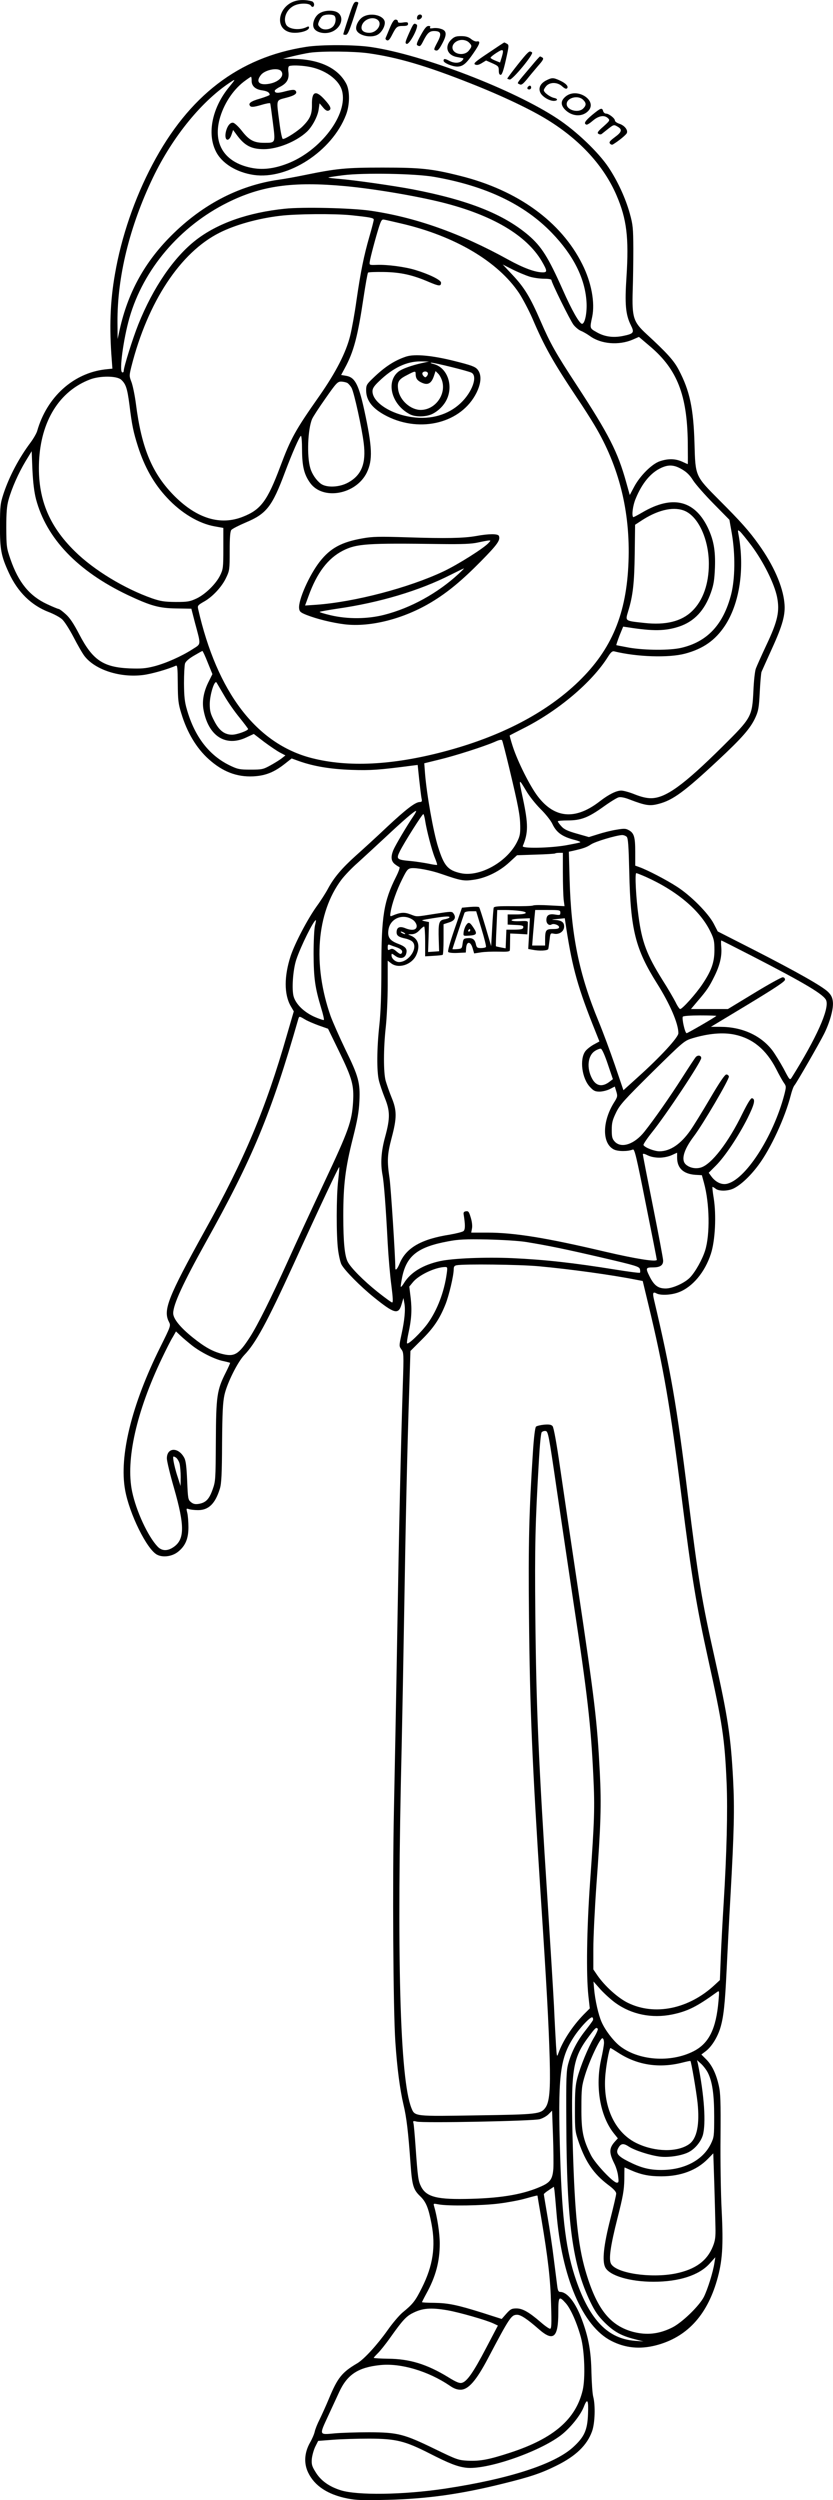 <?xml version="1.0" encoding="UTF-8"?>
<svg xmlns="http://www.w3.org/2000/svg" version="1.0" viewBox="0 0 656.263 1968.374" preserveAspectRatio="xMidYMid meet">
  <g transform="translate(-51.546,1987.437) scale(0.1,-0.1)" fill="#000000" stroke="none">
    <path d="M2857 19870 c-143 -28 -188 -214 -60 -249 55 -15 153 7 153 36 0 10 -5 11 -17 5 -56 -29 -143 -19 -163 18 -27 51 5 125 67 152 45 20 116 18 129 -3 9 -16 24 -10 24 10 0 11 -8 22 -17 25 -41 11 -80 13 -116 6z M3261 19735 c-23 -68 -41 -127 -41 -130 0 -3 8 -5 19 -5 14 0 26 24 57 118 21 64 40 123 42 130 2 7 -5 12 -17 12 -17 0 -26 -20 -60 -125z M3033 19770 c-39 -23 -62 -85 -44 -118 18 -33 80 -48 132 -31 76 25 110 110 60 151 -31 25 -106 24 -148 -2z m111 -16 c20 -8 21 -53 1 -81 -23 -33 -81 -41 -107 -15 -19 18 -20 24 -8 52 7 17 20 35 29 40 18 11 62 13 85 4z M3374 19741 c-32 -20 -58 -67 -52 -97 9 -49 120 -75 173 -40 33 22 58 72 51 102 -13 50 -113 71 -172 35z m121 -27 c33 -33 -13 -98 -69 -98 -46 0 -69 20 -61 53 13 55 93 82 130 45z M3803 19745 c-3 -9 -3 -18 0 -22 10 -10 37 6 37 22 0 20 -29 20 -37 0z M3586 19653 c-16 -38 -30 -73 -33 -79 -2 -6 3 -14 11 -17 12 -5 23 8 42 46 32 62 38 67 87 67 27 0 37 4 37 16 0 14 -7 16 -40 11 -30 -4 -40 -2 -40 9 0 8 -8 14 -18 14 -13 0 -26 -19 -46 -67z M3738 19613 c-30 -68 -33 -79 -19 -84 22 -9 100 139 79 152 -22 14 -24 12 -60 -68z M3831 19598 c-29 -52 -37 -75 -28 -80 21 -13 26 -9 48 35 31 61 48 77 84 77 56 0 62 -22 26 -89 -29 -55 -30 -59 -12 -64 15 -4 26 8 51 55 39 73 35 103 -14 116 -18 6 -46 7 -61 4 -20 -3 -26 -1 -21 7 5 7 0 11 -13 11 -15 0 -31 -19 -60 -72z M4069 19561 c-54 -55 -30 -123 48 -136 21 -4 42 -8 47 -9 5 -1 1 -10 -8 -19 -21 -21 -62 -22 -100 -2 -35 19 -46 19 -46 1 0 -17 69 -46 108 -46 44 1 70 22 127 105 53 77 59 99 26 93 -9 -2 -30 7 -45 20 -21 16 -42 22 -78 22 -41 0 -54 -5 -79 -29z m141 -21 c25 -25 25 -31 -1 -64 -37 -47 -129 -29 -129 25 0 31 36 59 75 59 22 0 43 -8 55 -20z M4362 19457 c-104 -69 -119 -83 -103 -91 14 -6 29 -3 53 12 l33 20 50 -22 c46 -21 50 -25 50 -57 0 -23 5 -34 15 -34 10 0 22 33 41 118 25 112 25 118 8 127 -10 6 -19 10 -21 10 -2 0 -58 -37 -126 -83z m106 -34 l-13 -41 -37 15 c-21 8 -38 19 -38 23 0 4 21 22 48 39 53 34 59 29 40 -36z M2925 19505 c-528 -82 -923 -385 -1208 -925 -141 -266 -246 -572 -296 -864 -38 -216 -45 -421 -25 -677 l5 -67 -58 -6 c-251 -30 -459 -218 -535 -486 -6 -19 -29 -59 -52 -90 -90 -120 -166 -263 -212 -400 -26 -80 -28 -96 -29 -255 0 -188 9 -237 70 -370 70 -152 177 -257 316 -310 39 -15 86 -40 103 -56 18 -15 58 -78 91 -141 32 -62 71 -130 87 -150 84 -108 280 -171 461 -148 65 8 195 45 257 73 13 6 15 -13 16 -140 1 -130 4 -159 28 -236 45 -149 119 -273 216 -360 109 -98 220 -141 350 -135 97 5 165 32 251 100 l52 41 61 -22 c114 -40 244 -62 411 -68 152 -5 212 -1 481 34 l40 5 12 -115 c7 -63 15 -129 18 -146 6 -26 3 -31 -13 -31 -35 0 -108 -56 -258 -196 -81 -77 -193 -179 -247 -227 -109 -98 -172 -172 -219 -260 -17 -32 -57 -95 -90 -140 -71 -100 -169 -286 -203 -387 -53 -161 -53 -305 0 -397 l24 -41 -55 -189 c-165 -576 -334 -977 -646 -1538 -289 -522 -330 -625 -283 -717 16 -31 16 -31 -69 -202 -224 -450 -324 -856 -276 -1122 33 -187 172 -469 252 -510 46 -24 119 -14 165 23 58 46 82 103 82 193 0 41 -4 92 -9 113 -9 36 -8 37 12 30 12 -4 45 -8 73 -8 84 0 136 52 172 170 12 39 16 116 17 356 2 245 6 322 19 382 21 93 103 257 155 312 91 94 178 254 389 715 205 450 356 770 360 766 2 -3 -2 -48 -8 -103 -15 -121 -16 -439 -1 -550 6 -46 18 -97 26 -113 25 -48 150 -174 258 -261 160 -129 192 -137 216 -54 l15 50 7 -40 c10 -50 2 -135 -23 -249 -19 -88 -19 -90 0 -116 18 -24 19 -38 11 -275 -16 -505 -30 -1120 -44 -1965 -8 -476 -20 -1099 -26 -1385 -12 -563 -6 -1571 11 -1825 14 -209 36 -375 64 -495 24 -99 38 -215 56 -470 12 -167 22 -200 75 -251 47 -45 66 -92 90 -218 34 -178 12 -329 -76 -504 -52 -104 -70 -127 -153 -195 -25 -21 -79 -84 -118 -140 -81 -114 -184 -227 -238 -259 -121 -71 -155 -114 -223 -278 -24 -58 -58 -132 -74 -165 -17 -33 -34 -76 -38 -95 -4 -19 -21 -59 -38 -88 -44 -79 -49 -163 -13 -236 50 -103 153 -171 306 -202 71 -14 121 -16 320 -11 311 8 573 44 910 128 207 51 296 80 415 139 156 76 246 163 285 273 23 64 27 204 9 272 -6 22 -12 108 -14 190 -3 166 -22 273 -74 414 -50 136 -116 221 -173 221 -12 0 -18 11 -22 43 -3 23 -15 119 -27 212 -11 94 -34 246 -50 338 -16 93 -29 172 -29 176 0 4 18 19 40 33 l39 26 5 -31 c2 -18 9 -93 15 -168 41 -514 206 -900 433 -1015 110 -56 224 -67 350 -35 241 62 401 232 482 513 43 148 51 270 37 548 -7 135 -11 396 -9 580 2 280 0 347 -14 406 -21 93 -54 160 -99 205 l-38 38 33 25 c47 35 93 109 116 183 26 86 37 186 50 458 6 127 19 385 30 575 29 519 33 694 21 925 -18 337 -41 492 -146 960 -101 449 -128 613 -210 1273 -88 714 -136 989 -266 1539 -14 59 -10 70 19 54 32 -17 116 -13 174 9 109 41 207 158 254 303 34 104 44 304 22 440 -8 48 -12 87 -9 87 3 0 15 -7 25 -15 27 -21 100 -19 144 4 57 29 130 98 193 183 97 130 209 373 254 548 9 36 22 72 30 80 17 20 195 329 233 405 46 92 75 199 69 252 -4 35 -13 53 -38 78 -46 45 -248 159 -586 332 l-283 144 -32 62 c-44 83 -180 220 -289 290 -83 54 -235 133 -298 155 l-31 11 0 108 c0 118 -9 149 -52 172 -23 13 -37 13 -96 3 -39 -6 -103 -22 -143 -35 l-74 -23 -95 27 c-74 21 -101 34 -122 58 -16 17 -28 35 -28 39 0 4 35 7 78 7 104 0 161 22 279 106 54 39 109 73 123 76 15 4 48 -2 85 -17 126 -48 159 -53 228 -35 113 29 203 95 467 341 191 178 258 254 297 340 23 51 28 77 34 199 4 77 10 149 14 160 5 11 41 92 81 180 86 188 109 272 99 365 -13 130 -85 294 -201 456 -76 107 -143 182 -312 351 -190 191 -188 186 -195 443 -8 279 -37 417 -124 582 -38 73 -92 133 -255 283 -103 95 -114 130 -108 340 3 83 5 231 5 330 -1 165 -3 189 -28 279 -33 119 -95 254 -167 362 -80 120 -253 285 -401 383 -345 229 -1062 505 -1471 565 -126 19 -397 20 -513 1z m493 -50 c228 -32 454 -98 802 -236 251 -99 479 -207 615 -292 253 -157 438 -360 537 -589 81 -188 99 -334 79 -645 -14 -213 -7 -295 34 -378 30 -60 24 -68 -63 -86 -76 -15 -144 -6 -206 30 -55 31 -55 29 -35 121 23 112 -6 271 -78 414 -167 335 -509 583 -963 696 -223 56 -310 65 -610 65 -290 0 -362 -7 -620 -60 -63 -13 -151 -29 -195 -35 -326 -46 -624 -205 -876 -467 -194 -202 -317 -432 -379 -707 l-18 -81 -1 133 c-2 356 95 753 279 1137 157 327 392 613 623 760 28 18 26 13 -20 -43 -134 -161 -178 -365 -108 -507 46 -96 163 -168 300 -188 269 -39 616 186 726 472 31 79 32 191 2 247 -66 124 -212 192 -417 195 l-81 1 75 19 c41 10 102 23 135 28 99 14 346 12 463 -4z m-475 -105 c130 -21 243 -101 267 -190 50 -185 -169 -475 -434 -575 -105 -40 -196 -50 -285 -31 -205 43 -297 185 -246 381 31 116 102 227 191 296 28 21 54 39 57 39 3 0 5 -14 5 -31 -1 -41 29 -69 83 -76 40 -6 58 -16 59 -35 0 -4 -34 -17 -76 -30 -75 -21 -97 -39 -76 -60 8 -8 31 -6 82 9 39 12 72 18 74 14 2 -3 11 -71 21 -149 21 -167 23 -162 -70 -162 -79 0 -118 21 -175 95 -26 33 -56 61 -68 63 -24 4 -48 -28 -58 -76 -13 -67 25 -80 46 -16 l12 35 28 -38 c62 -85 115 -113 214 -113 109 0 257 60 340 138 42 40 85 121 92 175 l7 48 27 -32 c18 -22 32 -30 43 -26 27 10 20 32 -29 86 -71 79 -103 67 -101 -39 1 -75 -14 -111 -73 -170 -38 -38 -134 -100 -156 -100 -6 0 -18 54 -27 128 -25 190 -29 175 54 197 70 18 92 36 71 57 -8 8 -29 6 -76 -6 -62 -17 -86 -16 -86 4 0 5 18 19 40 30 55 28 74 60 68 115 -4 28 -1 46 6 49 19 8 89 6 149 -4z m-213 -35 c30 -36 -16 -86 -92 -100 -81 -15 -110 15 -67 69 32 41 134 61 159 31z m1205 -833 c407 -71 711 -216 928 -441 169 -175 261 -357 273 -541 6 -84 -12 -175 -35 -175 -20 0 -81 107 -152 268 -115 258 -167 340 -270 429 -197 167 -473 277 -914 362 -154 29 -455 72 -578 82 -48 4 -86 8 -84 11 2 2 55 10 118 18 162 20 563 13 714 -13z m-700 -73 c227 -21 558 -77 766 -129 393 -99 661 -257 782 -461 44 -76 46 -89 9 -89 -60 0 -152 34 -272 100 -378 209 -735 335 -1090 386 -150 21 -530 30 -671 15 -289 -30 -528 -114 -698 -245 -175 -135 -339 -374 -456 -666 -44 -110 -115 -336 -115 -367 0 -8 -6 -13 -12 -10 -25 8 10 263 57 428 110 384 397 721 772 908 269 134 515 168 928 130z m45 -229 c152 -16 180 -21 180 -35 0 -8 -15 -67 -34 -132 -44 -153 -69 -276 -102 -503 -14 -102 -37 -228 -50 -280 -33 -132 -112 -286 -241 -471 -192 -273 -226 -335 -310 -559 -101 -269 -153 -339 -294 -394 -176 -70 -359 -15 -535 159 -178 177 -263 377 -308 732 -9 68 -25 144 -35 170 -18 47 -18 50 0 123 129 508 385 897 694 1052 123 62 300 112 475 133 128 16 430 18 560 5z m395 -65 c423 -98 764 -299 931 -550 29 -45 76 -134 104 -198 94 -220 160 -338 348 -620 49 -72 112 -171 141 -220 193 -322 283 -680 268 -1076 -15 -409 -132 -689 -393 -942 -258 -249 -618 -436 -1069 -554 -401 -105 -746 -122 -1030 -50 -439 111 -750 519 -899 1177 -5 23 -1 29 47 56 68 38 142 118 175 190 26 54 27 65 27 208 0 109 4 155 13 166 7 9 58 35 114 59 163 68 208 126 308 394 58 154 113 279 126 288 5 3 9 -47 9 -111 1 -130 16 -193 64 -260 101 -139 361 -91 446 81 48 100 44 200 -20 494 -45 204 -74 258 -145 269 l-37 6 29 54 c70 128 102 250 147 552 16 106 32 196 36 200 4 4 59 6 123 5 133 -2 228 -23 355 -78 83 -35 97 -36 97 -6 0 21 -94 67 -203 100 -82 25 -220 43 -302 40 -58 -2 -60 -2 -57 22 4 33 49 201 73 276 18 55 23 62 42 58 12 -2 72 -16 132 -30z m1014 -419 c30 -9 81 -16 113 -16 35 0 58 -4 58 -11 0 -19 147 -317 174 -352 15 -19 41 -41 59 -48 18 -7 50 -26 71 -41 87 -63 227 -74 335 -28 l50 22 93 -79 c209 -179 287 -380 292 -750 1 -95 1 -173 0 -173 -1 0 -21 9 -45 20 -54 24 -110 25 -175 3 -63 -21 -157 -115 -203 -202 l-34 -64 -28 100 c-67 241 -137 377 -389 763 -169 258 -209 330 -285 505 -83 191 -128 265 -222 365 l-77 82 79 -40 c44 -22 105 -47 134 -56z m-3219 -811 c37 -34 48 -67 65 -196 20 -163 31 -215 67 -329 53 -165 126 -294 229 -404 112 -121 251 -204 377 -226 l67 -12 0 -162 c0 -151 -2 -164 -25 -211 -33 -68 -117 -150 -187 -183 -52 -24 -69 -27 -163 -27 -89 1 -117 5 -185 28 -219 77 -460 223 -610 371 -208 204 -294 421 -282 706 14 319 160 555 402 647 79 30 211 29 245 -2z m1781 -25 c10 -6 26 -24 35 -41 20 -39 81 -317 95 -434 20 -159 -17 -252 -123 -310 -69 -38 -170 -42 -215 -9 -36 27 -70 77 -83 123 -28 93 -20 305 14 386 7 17 55 91 106 163 83 119 95 132 122 132 16 0 38 -5 49 -10z m-2452 -915 c82 -310 328 -567 722 -755 183 -86 247 -104 383 -106 l119 -2 28 -109 c49 -182 50 -166 -17 -209 -88 -57 -215 -113 -306 -136 -67 -17 -102 -19 -192 -16 -208 9 -291 66 -396 268 -46 88 -75 131 -108 160 -24 22 -49 40 -54 40 -6 0 -47 17 -92 38 -139 65 -225 171 -288 353 -31 90 -32 100 -33 249 0 119 4 170 18 220 25 90 77 208 134 303 l48 79 6 -149 c5 -101 14 -173 28 -228z m5088 235 c38 -22 63 -46 89 -88 20 -31 93 -114 161 -183 l125 -127 19 -108 c28 -164 26 -354 -5 -478 -61 -238 -187 -374 -393 -422 -89 -21 -283 -20 -409 1 -54 10 -101 19 -103 20 -1 2 10 36 25 75 l29 71 40 -6 c198 -31 292 -29 400 6 120 40 202 127 252 270 21 60 27 97 31 194 5 139 -11 222 -59 321 -105 212 -280 251 -513 114 -38 -22 -70 -39 -72 -37 -13 13 -3 92 19 144 50 123 120 207 202 244 58 27 102 24 162 -11z m30 -331 c105 -51 183 -227 183 -414 0 -159 -47 -290 -132 -372 -83 -81 -208 -112 -377 -93 -156 17 -150 13 -126 94 37 120 48 221 51 450 l3 229 63 41 c129 81 251 105 335 65z m520 -272 c94 -127 178 -296 200 -401 23 -114 6 -191 -85 -383 -38 -81 -75 -164 -82 -183 -7 -19 -16 -98 -19 -176 -10 -202 -15 -211 -243 -437 -308 -305 -449 -407 -564 -407 -35 0 -77 10 -127 30 -42 17 -89 30 -107 30 -39 0 -99 -30 -170 -85 -191 -148 -355 -135 -488 40 -62 81 -158 273 -197 393 -15 46 -25 85 -24 86 2 2 49 26 104 54 276 138 544 364 670 565 23 37 35 47 50 43 179 -44 428 -52 557 -18 143 38 238 105 314 219 117 177 158 452 107 723 -6 33 -5 34 12 20 10 -8 51 -59 92 -113z m-4285 -919 l37 -91 -28 -56 c-41 -80 -55 -157 -42 -226 38 -206 174 -293 336 -217 l60 28 82 -63 c46 -34 102 -72 125 -84 l42 -22 -29 -23 c-17 -13 -57 -38 -90 -56 -56 -31 -67 -33 -155 -33 -86 0 -101 3 -160 31 -166 79 -281 228 -342 442 -18 61 -22 103 -23 207 0 72 4 141 8 155 5 16 29 38 70 62 34 20 64 37 67 37 3 1 22 -40 42 -91z m131 -262 c28 -49 82 -126 120 -172 37 -46 67 -86 67 -89 0 -13 -88 -45 -126 -45 -60 0 -103 33 -142 111 -28 53 -34 77 -34 130 0 73 38 195 54 169 5 -8 32 -55 61 -104z m2245 -571 c72 -301 85 -371 86 -455 1 -64 -4 -83 -28 -130 -82 -157 -296 -273 -442 -240 -101 23 -130 57 -177 206 -37 116 -90 414 -103 579 l-6 80 118 29 c129 31 355 104 438 140 34 16 53 19 57 12 4 -6 29 -105 57 -221z m133 -177 c23 -40 74 -104 113 -143 39 -38 80 -90 92 -115 33 -71 79 -104 183 -130 23 -6 41 -14 38 -17 -3 -3 -54 -13 -114 -24 -129 -22 -348 -26 -339 -6 44 105 44 172 1 375 -35 163 -35 162 26 60z m-889 -200 c-49 -72 -141 -227 -157 -265 -22 -53 -19 -88 11 -112 14 -11 30 -21 36 -23 6 -2 -5 -34 -26 -76 -97 -192 -116 -311 -116 -720 0 -208 -5 -349 -16 -450 -20 -182 -21 -359 -4 -432 7 -30 28 -92 46 -137 43 -105 44 -161 4 -308 -32 -116 -38 -210 -21 -301 11 -56 26 -249 41 -539 6 -110 19 -260 29 -332 12 -94 14 -133 6 -133 -6 0 -58 38 -116 84 -111 89 -209 188 -234 236 -24 47 -35 153 -35 362 0 244 16 376 76 613 35 139 47 205 51 290 7 146 -7 196 -112 410 -45 94 -97 211 -115 260 -142 405 -110 813 85 1073 25 33 82 93 128 133 45 41 142 130 216 199 144 135 231 210 244 210 4 0 -5 -19 -21 -42z m93 -35 c11 -73 52 -232 76 -291 12 -29 20 -54 18 -57 -2 -2 -33 2 -69 10 -36 7 -96 16 -135 20 -115 10 -120 15 -89 78 35 70 178 296 185 292 4 -3 10 -26 14 -52z m1588 -127 c11 -12 15 -69 20 -278 10 -455 48 -605 219 -877 102 -162 168 -315 168 -391 0 -33 -142 -187 -319 -346 l-114 -103 -67 197 c-37 108 -95 264 -129 346 -154 372 -216 678 -228 1118 l-6 217 29 6 c88 20 112 29 145 51 34 23 199 72 246 74 12 0 28 -6 36 -14z m-503 -283 c0 -87 3 -182 6 -211 l7 -52 -116 6 c-63 4 -123 4 -133 -1 -11 -4 -83 -6 -162 -5 -110 1 -143 -2 -147 -12 -2 -7 -8 -78 -12 -158 l-8 -145 -44 150 c-25 83 -47 153 -51 157 -3 4 -35 5 -70 2 l-65 -6 -59 -170 c-38 -111 -55 -173 -49 -179 6 -6 39 -9 74 -7 l64 3 3 38 c5 53 35 51 51 -4 l12 -41 52 8 c29 5 91 7 140 6 65 -2 87 0 89 10 1 7 2 40 2 73 l1 60 68 -3 67 -4 2 36 c1 20 2 44 2 54 1 15 -7 17 -60 14 -35 -2 -65 1 -68 6 -4 7 22 12 69 14 l75 3 -6 -121 -7 -121 33 -6 c54 -11 120 -8 125 6 2 6 6 38 10 69 6 57 7 57 36 51 41 -8 79 19 79 57 0 35 -22 49 -77 52 -28 1 -22 3 22 7 l60 6 12 -80 c49 -316 92 -470 231 -815 l30 -75 -46 -25 c-25 -14 -54 -37 -65 -52 -47 -63 -27 -215 37 -282 28 -30 40 -36 75 -36 23 0 59 9 81 20 l39 20 12 -39 c11 -37 10 -43 -20 -90 -92 -150 -92 -319 0 -366 32 -17 111 -17 150 -1 14 6 28 -53 102 -426 48 -238 87 -437 87 -442 0 -19 -164 7 -404 63 -466 110 -717 151 -933 151 l-125 0 6 33 c4 19 0 55 -10 86 -13 44 -18 52 -37 49 -16 -2 -21 -9 -19 -23 14 -86 13 -121 -1 -133 -8 -7 -57 -19 -108 -28 -225 -35 -344 -104 -395 -227 -18 -44 -34 -61 -34 -36 0 94 -35 630 -45 703 -21 142 -19 189 16 322 42 158 42 216 -1 319 -18 44 -38 103 -46 130 -18 66 -18 253 1 425 8 74 15 222 15 328 l0 193 26 -20 c58 -46 162 -13 198 62 34 73 18 131 -44 156 -24 9 -24 10 8 10 24 1 42 10 62 31 15 17 32 30 37 30 4 0 8 -53 8 -117 l0 -118 65 4 c36 2 68 5 73 8 4 2 7 57 7 123 l0 118 43 14 c46 14 58 39 35 71 -12 17 -19 16 -143 -3 -160 -25 -141 -25 -197 -4 -47 18 -78 16 -142 -11 -17 -8 -19 -5 -13 29 10 65 48 173 91 258 36 73 44 83 71 87 42 5 158 -17 240 -46 151 -52 174 -57 253 -45 96 13 204 66 281 138 l60 55 147 5 c82 2 150 7 153 9 2 3 17 5 33 5 l28 0 0 -157z m655 -33 c244 -110 427 -264 507 -430 28 -57 32 -75 32 -145 0 -96 -23 -162 -94 -268 -51 -77 -159 -197 -176 -197 -5 0 -22 24 -36 54 -15 29 -61 109 -104 176 -123 197 -161 297 -188 500 -20 143 -30 340 -18 340 6 0 40 -14 77 -30z m-997 -267 c77 -9 61 -28 -24 -28 l-69 0 0 -40 0 -40 63 -3 c53 -2 63 -6 60 -20 -3 -13 -16 -16 -68 -17 l-65 0 -3 -74 -3 -73 -37 7 c-20 4 -38 8 -39 9 -2 1 0 66 4 144 l6 142 61 0 c34 0 85 -3 114 -7z m322 -14 c0 -20 -4 -21 -41 -15 -49 8 -69 -5 -69 -44 0 -28 22 -46 41 -34 17 10 59 -5 59 -21 0 -11 -12 -15 -49 -15 -55 0 -61 -8 -61 -87 l0 -43 -51 0 -51 0 6 78 c4 42 9 105 12 140 l6 62 99 0 c94 0 99 -1 99 -21z m-622 -125 c23 -75 39 -140 36 -145 -3 -5 -20 -9 -39 -9 -29 0 -34 4 -40 29 -8 40 -27 53 -67 49 -30 -3 -33 -6 -38 -43 -5 -38 -7 -40 -42 -43 -21 -2 -38 -2 -38 0 0 4 85 259 95 286 2 7 22 12 48 12 l44 0 41 -136z m-538 67 c14 -10 26 -29 28 -43 4 -35 -33 -44 -88 -22 -46 19 -70 8 -70 -32 0 -26 17 -38 70 -49 19 -4 43 -14 53 -23 51 -45 -24 -162 -104 -162 -28 0 -59 27 -59 52 0 18 2 17 29 -3 38 -28 78 -20 87 18 10 37 -5 55 -67 78 -64 25 -82 52 -73 110 14 91 117 131 194 76z m286 20 c-3 -5 -21 -12 -41 -15 -42 -8 -47 -28 -43 -161 l3 -90 -43 -3 -44 -3 4 118 3 118 -30 6 c-37 8 -38 8 60 24 99 16 138 18 131 6z m-1059 -63 c-6 -24 -11 -124 -11 -223 1 -193 11 -265 60 -428 15 -48 24 -90 21 -93 -3 -3 -38 9 -77 26 -80 37 -141 96 -160 155 -18 55 -7 214 20 295 36 107 137 310 154 310 2 0 -1 -19 -7 -42z m703 -58 c8 -5 11 -10 5 -10 -5 0 -17 5 -25 10 -8 5 -10 10 -5 10 6 0 17 -5 25 -10z m2734 -179 c429 -221 575 -308 591 -354 24 -69 -77 -294 -272 -606 -15 -23 -16 -22 -64 70 -28 51 -68 116 -89 144 -91 118 -239 185 -410 185 l-74 0 292 176 c216 131 292 181 292 195 0 12 -7 19 -19 19 -10 0 -112 -56 -225 -125 l-206 -125 -145 0 -146 0 53 63 c73 85 91 112 131 193 43 86 61 160 55 230 -3 30 -2 54 0 54 3 0 109 -54 236 -119z m-2799 67 c41 -14 56 -30 46 -47 -8 -12 -15 -9 -41 12 -25 22 -35 25 -51 17 -16 -9 -19 -7 -19 16 0 21 3 25 18 19 9 -4 31 -12 47 -17z m2524 -542 c-13 -13 -226 -136 -234 -136 -13 0 -39 116 -30 130 4 6 63 10 137 10 72 0 129 -2 127 -4z m-3242 -27 c19 -12 68 -33 109 -48 l74 -26 89 -183 c102 -210 116 -263 108 -395 -10 -153 -33 -220 -228 -634 -100 -213 -229 -491 -286 -618 -131 -289 -238 -504 -298 -597 -89 -138 -122 -158 -220 -133 -77 20 -137 54 -232 130 -98 79 -153 147 -153 190 0 69 77 235 254 554 372 666 518 1017 732 1764 7 22 9 21 51 -4z m3385 -120 c143 -30 249 -117 328 -270 23 -46 51 -96 62 -111 18 -26 18 -30 3 -90 -87 -334 -312 -681 -459 -705 -40 -6 -84 16 -116 59 l-21 29 56 56 c72 72 178 231 250 374 55 111 64 151 35 157 -10 1 -33 -36 -74 -118 -112 -231 -247 -405 -330 -428 -41 -12 -88 -2 -117 24 -40 36 -17 116 62 221 73 96 281 451 277 472 -2 9 -11 16 -20 16 -12 0 -54 -62 -129 -190 -61 -104 -131 -217 -155 -251 -76 -108 -158 -163 -242 -164 -40 0 -114 28 -127 49 -3 5 26 49 65 98 114 141 390 558 390 587 0 22 -27 26 -43 8 -8 -9 -56 -82 -107 -162 -99 -155 -221 -329 -298 -426 -79 -99 -181 -133 -233 -78 -20 22 -24 36 -24 93 0 55 6 78 34 136 30 62 62 97 285 318 248 244 252 247 316 267 127 38 240 48 332 29z m-998 -233 l40 -118 -25 -19 c-56 -44 -105 -37 -137 20 -47 84 -37 186 22 222 17 11 37 18 45 17 9 -2 31 -50 55 -122z m406 -736 c33 0 72 8 98 20 l42 19 0 -39 c0 -82 49 -128 142 -135 l53 -3 17 -62 c44 -161 48 -404 9 -530 -22 -71 -77 -169 -119 -213 -41 -43 -137 -87 -192 -87 -59 0 -90 23 -125 91 -35 70 -33 75 24 75 57 0 81 16 81 53 0 15 -36 206 -80 426 -44 220 -80 405 -80 411 0 8 13 5 37 -7 24 -12 58 -19 93 -19z m-1049 -664 c172 -28 299 -54 597 -123 270 -63 293 -70 299 -91 3 -13 3 -25 0 -28 -3 -3 -90 8 -194 25 -330 53 -552 78 -813 90 -212 9 -462 -1 -566 -23 -134 -29 -233 -88 -285 -172 -12 -20 -23 -33 -26 -31 -2 3 3 37 11 77 35 168 123 237 361 281 83 16 135 18 310 15 121 -3 251 -11 306 -20z m99 -191 c250 -23 576 -68 767 -106 l52 -10 45 -187 c118 -489 171 -794 261 -1512 81 -641 115 -848 210 -1280 112 -506 130 -624 145 -972 9 -219 1 -555 -24 -958 -8 -129 -18 -316 -22 -415 l-7 -180 -41 -38 c-203 -189 -472 -245 -684 -141 -78 38 -182 132 -240 216 l-32 47 0 163 c0 90 11 314 24 498 35 477 40 634 27 890 -21 405 -39 559 -176 1475 -52 347 -114 766 -138 932 -26 181 -49 309 -58 319 -10 12 -25 15 -66 12 -30 -3 -59 -10 -65 -16 -7 -7 -17 -87 -24 -199 -30 -462 -37 -717 -31 -1299 7 -721 25 -1149 92 -2189 48 -729 63 -1012 71 -1286 7 -251 -2 -345 -34 -389 -37 -50 -64 -53 -537 -60 -496 -8 -491 -9 -518 57 -91 227 -117 1191 -77 2848 5 226 14 707 20 1070 11 682 23 1246 40 1752 l9 291 89 89 c93 92 141 163 187 278 28 70 65 227 65 277 0 20 6 28 23 31 57 11 496 6 647 -8z m-725 -57 c-20 -145 -74 -287 -149 -392 -51 -71 -158 -174 -164 -157 -2 6 3 41 11 78 24 108 29 182 18 278 l-11 90 28 34 c45 56 173 117 250 120 23 1 24 -1 17 -51z m-2005 -568 c70 -54 176 -107 242 -121 29 -6 54 -13 56 -14 2 -2 -13 -35 -33 -75 -71 -140 -77 -185 -79 -540 -2 -307 -2 -317 -26 -384 -27 -76 -54 -103 -110 -112 -26 -4 -42 -1 -60 14 -23 19 -24 26 -30 168 -5 111 -10 157 -23 181 -46 86 -137 83 -137 -5 0 -20 25 -125 56 -232 86 -300 85 -407 -5 -467 -47 -32 -91 -30 -124 5 -76 80 -169 280 -201 435 -51 247 34 627 235 1047 33 69 71 145 86 168 l25 44 37 -35 c20 -19 61 -53 91 -77z m2872 -1135 c37 -253 97 -653 132 -890 110 -724 137 -965 156 -1365 12 -251 9 -343 -26 -837 -26 -370 -31 -725 -13 -892 l11 -99 -48 -48 c-90 -93 -165 -208 -199 -304 -12 -34 -13 -31 -19 60 -3 52 -11 192 -16 310 -6 118 -29 487 -50 820 -72 1108 -90 1536 -97 2255 -5 552 -1 722 29 1235 6 107 15 201 21 208 6 7 20 12 31 10 20 -3 25 -29 88 -463z m-2972 207 c5 -20 9 -68 9 -107 l-1 -70 -24 75 c-14 41 -27 95 -31 119 -6 42 -5 43 15 32 12 -6 26 -28 32 -49z m3436 -4248 c126 -90 285 -122 444 -90 122 25 196 62 353 176 20 14 20 13 13 -70 -19 -219 -75 -333 -196 -395 -182 -93 -438 -74 -585 44 -50 41 -112 122 -140 186 -25 56 -51 171 -59 260 l-5 59 55 -62 c31 -34 85 -83 120 -108z m-180 -136 c-3 -7 -30 -44 -60 -82 -64 -81 -108 -167 -133 -257 -16 -57 -18 -108 -16 -469 3 -782 49 -1118 190 -1410 36 -74 61 -110 112 -161 73 -72 130 -104 236 -131 l70 -18 -68 5 c-212 17 -353 162 -462 475 -79 228 -111 475 -126 970 -20 632 -4 774 104 942 49 77 138 171 150 159 5 -5 7 -16 3 -23z m39 -67 c3 -5 -11 -38 -32 -72 -45 -77 -104 -220 -129 -314 -15 -56 -19 -104 -19 -245 0 -172 1 -177 33 -270 53 -150 116 -241 226 -325 46 -34 66 -56 66 -71 0 -12 -21 -102 -46 -200 -53 -208 -66 -331 -40 -381 33 -65 194 -113 380 -113 202 0 359 51 442 143 l45 50 -7 -44 c-11 -74 -53 -207 -83 -268 -37 -72 -174 -205 -253 -243 -102 -50 -197 -60 -303 -33 -185 49 -291 184 -378 485 -58 201 -83 445 -98 950 -18 634 -7 715 130 897 47 63 55 70 66 54z m49 -112 c-1 -19 -11 -77 -23 -129 -47 -215 -8 -445 100 -581 l32 -40 -20 -22 c-50 -54 -51 -89 -8 -176 13 -25 27 -70 30 -98 6 -46 5 -53 -10 -53 -29 0 -169 149 -203 215 -64 127 -77 193 -76 375 0 150 3 173 28 255 35 116 121 298 138 292 8 -2 12 -18 12 -38z m117 -79 c148 -95 320 -121 503 -74 32 8 59 14 61 12 7 -9 46 -237 56 -328 18 -172 -5 -284 -67 -327 -91 -64 -266 -62 -409 6 -169 79 -266 277 -252 515 4 81 32 236 42 236 3 0 32 -18 66 -40z m701 -154 c35 -69 50 -170 50 -344 0 -155 -1 -164 -26 -216 -63 -129 -210 -206 -391 -206 -93 0 -160 17 -257 66 -84 42 -103 66 -83 104 20 39 41 43 83 15 49 -32 172 -71 248 -80 70 -8 171 8 224 35 50 25 96 81 112 132 27 91 12 318 -38 563 l-7 30 33 -30 c17 -16 41 -47 52 -69z m-1217 -755 c-6 -80 -23 -107 -91 -138 -136 -62 -304 -93 -554 -100 -269 -8 -354 13 -397 96 -22 44 -26 66 -44 321 -6 85 -13 165 -16 177 -5 20 -3 21 25 14 45 -13 918 4 970 19 24 7 56 25 70 40 l27 27 7 -196 c4 -108 5 -225 3 -260z m1277 -461 c2 -77 -2 -106 -20 -151 -46 -115 -138 -182 -294 -214 -196 -39 -469 2 -509 77 -19 36 -4 141 51 358 44 173 52 220 54 303 0 53 1 97 2 97 1 0 23 -10 50 -22 80 -35 144 -48 239 -48 153 0 278 47 366 136 l44 45 8 -243 c4 -134 8 -286 9 -338z m-1402 247 c0 -1 13 -81 30 -178 53 -316 72 -479 77 -676 5 -161 3 -193 -8 -193 -8 0 -41 23 -74 52 -93 80 -143 108 -191 108 -36 0 -47 -5 -79 -41 l-37 -42 -147 47 c-204 64 -272 78 -383 80 -54 0 -98 3 -98 5 0 2 15 32 33 65 75 135 107 255 107 396 0 82 -20 211 -45 296 -6 21 -5 21 37 13 72 -14 348 -10 476 7 65 8 157 25 203 38 91 25 99 27 99 23z m222 -845 c39 -43 89 -156 120 -270 29 -107 36 -321 14 -416 -54 -228 -228 -379 -569 -491 -169 -55 -236 -68 -334 -64 -76 4 -86 7 -259 91 -247 120 -293 132 -519 133 -99 0 -224 -4 -277 -9 -119 -11 -118 -15 -49 134 27 58 66 143 87 188 64 141 150 198 325 216 161 17 378 -47 549 -163 31 -22 57 -31 84 -31 61 0 123 71 215 245 173 328 185 345 231 345 29 0 81 -35 170 -113 115 -101 154 -68 154 130 0 128 5 134 58 75z m-929 -57 c90 -16 298 -75 359 -103 l36 -17 -94 -179 c-100 -191 -150 -262 -190 -272 -19 -5 -45 6 -108 45 -167 102 -304 144 -473 145 -62 1 -113 4 -113 7 0 3 14 18 31 35 17 16 63 73 101 127 93 131 123 164 172 189 79 41 146 46 279 23z m1105 -817 c-5 -128 -29 -180 -119 -262 -149 -134 -506 -249 -1009 -325 -327 -49 -692 -54 -822 -12 -91 29 -156 76 -196 142 -29 46 -33 61 -30 104 3 28 15 71 27 96 l23 46 117 9 c64 5 193 9 286 9 211 -1 280 -18 473 -116 155 -79 218 -104 288 -113 158 -20 571 121 748 255 74 57 156 158 182 227 27 69 37 51 32 -60z M3715 17067 c-93 -31 -169 -81 -262 -171 -48 -46 -53 -54 -53 -94 0 -83 52 -148 165 -205 268 -134 586 -51 704 184 39 79 42 145 8 185 -19 22 -49 33 -177 65 -177 45 -318 58 -385 36z m125 -51 c-84 -19 -156 -45 -185 -67 -102 -81 -55 -261 89 -336 45 -24 132 -22 181 4 46 24 86 64 108 108 57 113 7 255 -100 283 -21 5 -30 10 -21 11 23 1 292 -65 318 -79 51 -27 6 -153 -85 -239 -97 -92 -234 -132 -381 -111 -170 23 -314 117 -314 204 0 22 12 41 50 77 110 107 219 159 330 158 l65 -1 -55 -12z m-50 -85 c0 -33 11 -51 41 -66 52 -27 82 -13 103 49 l13 39 21 -21 c12 -12 26 -39 32 -61 29 -108 -59 -224 -170 -224 -79 0 -163 74 -177 156 -10 63 2 84 65 116 68 36 72 36 72 12z m95 9 c4 -6 1 -18 -6 -26 -11 -13 -14 -13 -27 0 -8 8 -11 19 -8 25 9 14 33 14 41 1z M4265 15654 c-97 -17 -237 -20 -540 -10 -222 7 -274 6 -352 -8 -166 -29 -254 -76 -338 -183 -83 -106 -171 -304 -163 -369 3 -25 11 -32 58 -51 81 -32 203 -62 301 -74 203 -24 466 43 686 176 126 76 239 170 386 319 132 134 156 168 143 201 -7 18 -79 18 -181 -1z m99 -55 c-36 -40 -240 -169 -354 -223 -273 -129 -699 -241 -1003 -263 l-88 -6 27 74 c66 183 152 297 271 358 109 55 188 60 773 52 171 -2 240 1 290 12 36 8 74 15 84 16 19 1 19 1 0 -20z m-237 -244 c-164 -151 -376 -268 -584 -321 -132 -34 -288 -35 -421 -4 -51 12 -91 24 -88 27 3 3 65 14 138 25 335 48 648 142 894 267 54 27 101 50 104 50 3 0 -17 -20 -43 -44z M4186 12588 c-8 -13 -16 -36 -18 -53 -3 -30 -3 -30 42 -27 62 4 68 14 36 62 -30 46 -40 49 -60 18z m34 -38 c0 -5 -5 -10 -11 -10 -5 0 -7 5 -4 10 3 6 8 10 11 10 2 0 4 -4 4 -10z M4658 19443 c-37 -41 -149 -185 -146 -188 2 -2 10 -5 19 -7 22 -4 193 203 176 214 -18 12 -21 10 -49 -19z M4705 19358 c-128 -151 -118 -136 -97 -147 15 -8 25 -1 58 38 21 27 61 74 88 106 40 45 47 58 35 66 -8 5 -16 9 -19 9 -3 0 -32 -32 -65 -72z M4820 19242 c-48 -24 -66 -62 -46 -100 16 -30 69 -62 104 -62 32 0 35 17 4 23 -33 7 -82 43 -82 61 0 7 9 22 20 34 30 32 89 30 125 -4 19 -17 31 -22 38 -15 14 14 -9 40 -58 62 -50 23 -61 23 -105 1z M4677 19193 c-12 -11 -8 -23 8 -23 8 0 15 7 15 15 0 16 -12 20 -23 8z M4971 19114 c-39 -33 -40 -66 -3 -104 53 -52 129 -58 177 -14 88 81 -81 196 -174 118z m137 -24 c27 -26 28 -44 2 -70 -38 -38 -130 -13 -130 35 0 49 87 73 128 35z M5180 18969 c-57 -48 -68 -68 -44 -76 6 -2 28 12 51 32 46 39 91 46 119 18 16 -16 13 -20 -37 -65 -44 -38 -51 -50 -39 -57 8 -6 19 -6 25 -2 5 4 29 23 53 42 41 32 45 33 70 18 42 -23 38 -43 -18 -84 -40 -30 -48 -40 -39 -51 6 -8 16 -11 23 -7 45 27 105 76 110 90 10 24 -19 60 -59 73 -19 6 -35 18 -35 25 0 18 -48 55 -70 55 -10 0 -20 9 -23 20 -8 29 -19 25 -87 -31z"></path>
  </g>
</svg>
